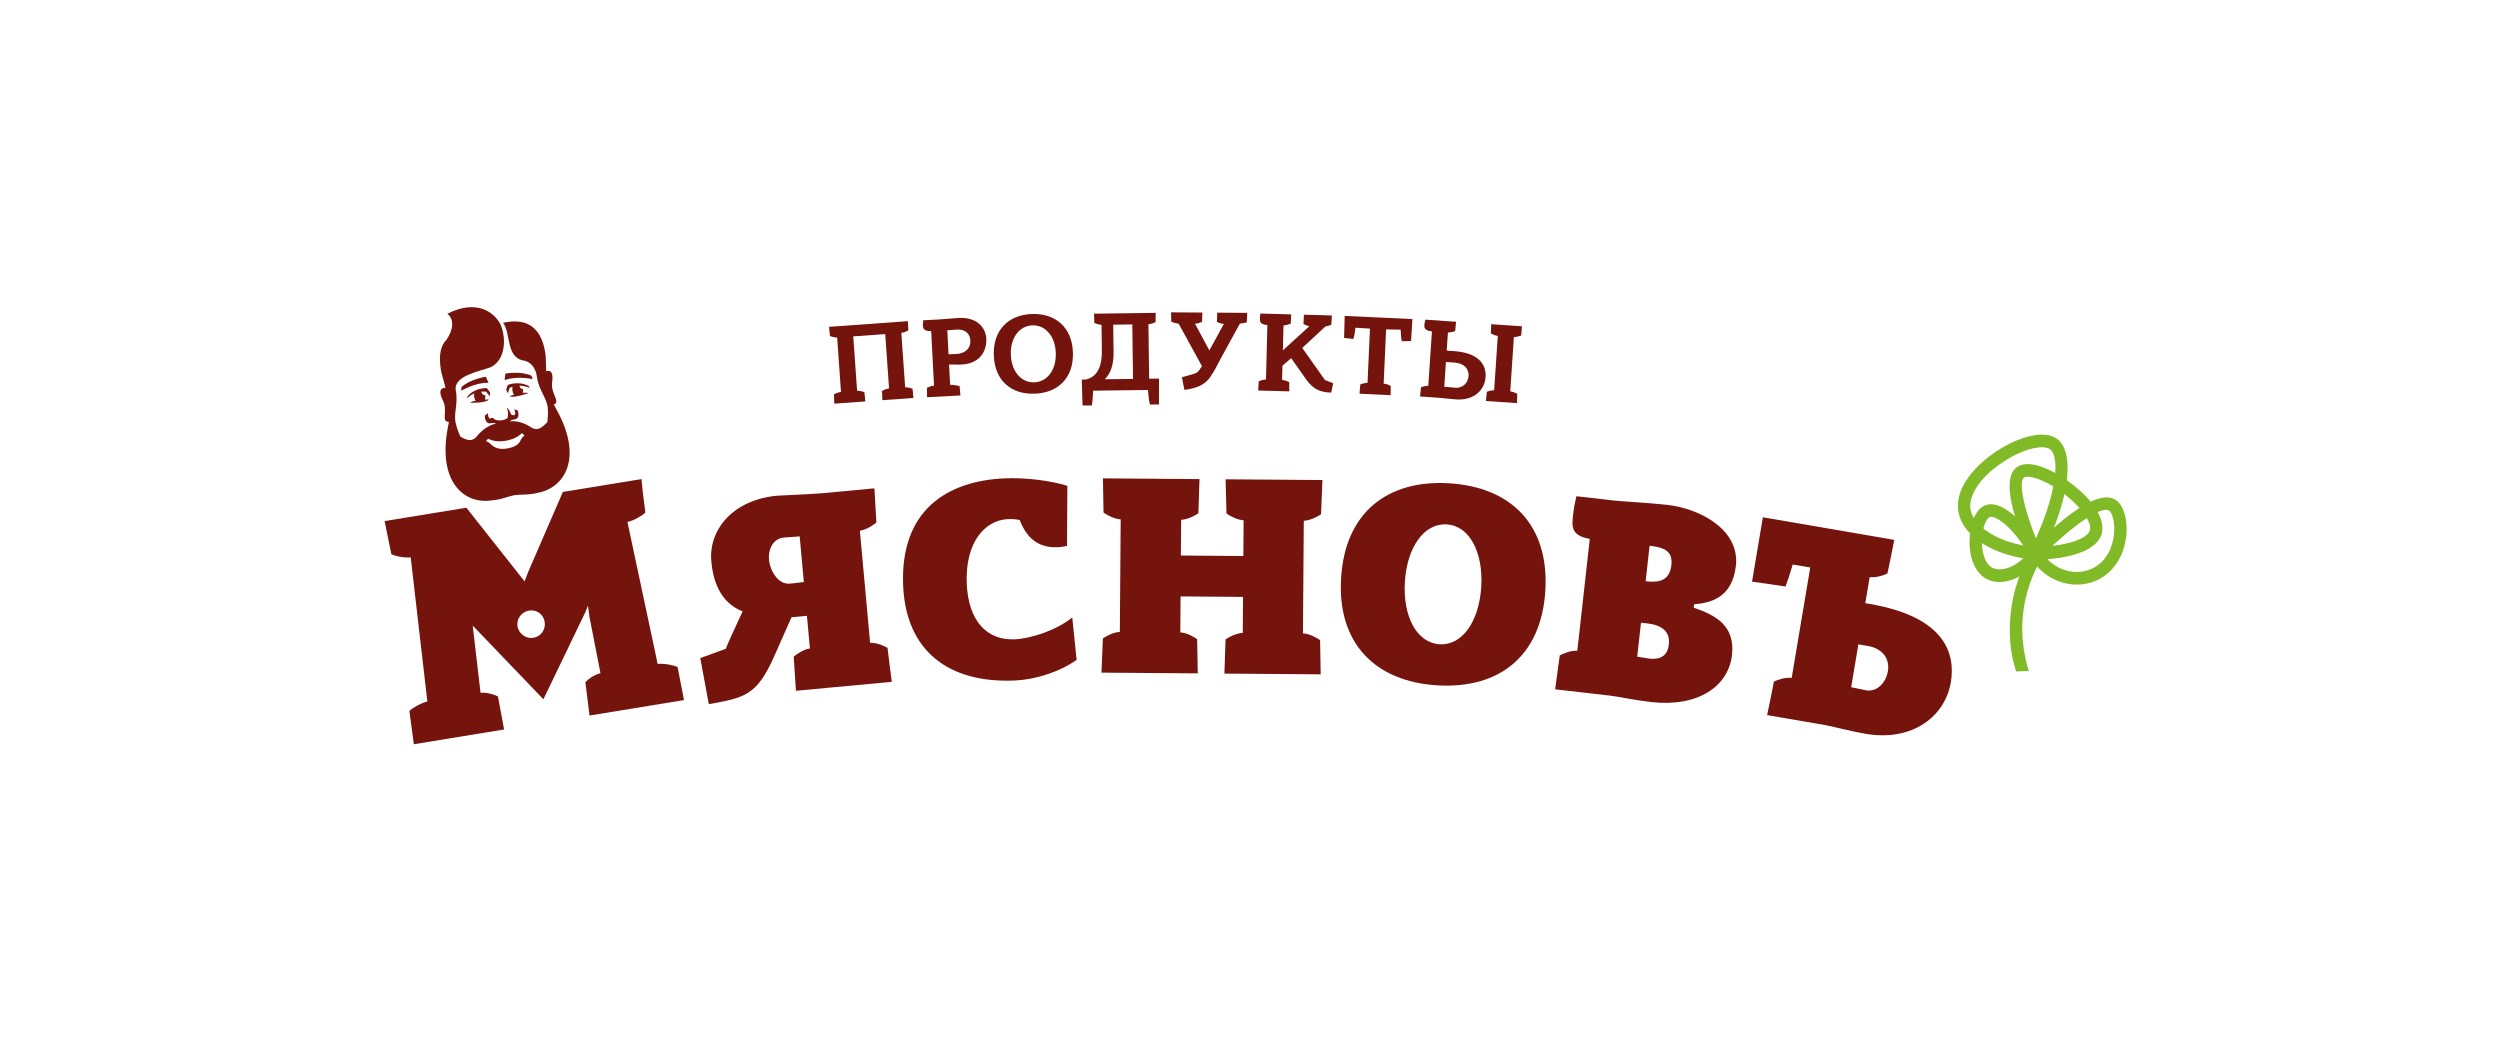 <?xml version="1.0" encoding="UTF-8"?> <svg xmlns="http://www.w3.org/2000/svg" width="214" height="90" viewBox="0 0 214 90" fill="none"><g clip-path="url(#clip0_2370_2758)"><path d="M46.624 53.228C46.518 52.568 45.932 52.16 45.278 52.267C44.672 52.366 44.194 52.947 44.3 53.609C44.405 54.271 45.044 54.695 45.65 54.596C46.303 54.489 46.73 53.891 46.624 53.228ZM45.341 33.197C45.023 33.072 44.717 33.022 44.466 33.012L44.474 33.062C44.53 33.253 44.667 33.332 44.755 33.266L44.764 33.316C44.787 33.463 44.779 33.565 44.738 33.621C44.935 33.614 45.108 33.612 45.262 33.637C45.262 33.637 43.925 34.132 43.615 33.906C43.615 33.906 43.781 33.853 43.995 33.793C43.931 33.703 43.886 33.585 43.864 33.437C43.844 33.316 43.848 33.19 43.886 33.107C43.744 33.155 43.627 33.199 43.627 33.199L43.479 33.676L43.328 33.349L43.463 32.951C44.569 32.569 45.269 33.058 45.269 33.058L45.341 33.197ZM45.594 32.451C45.594 32.451 44.228 32.146 43.199 32.54L43.258 31.979C43.258 31.979 44.586 31.736 45.499 32.166L45.594 32.451ZM44.897 37.266L44.668 37.077C44.668 37.077 44.251 37.572 43.282 37.731C42.289 37.894 41.786 37.549 41.786 37.549C41.782 37.523 41.599 37.779 41.599 37.779C41.599 37.779 41.773 37.776 41.953 37.973C42.158 38.166 42.515 38.535 43.387 38.394C44.235 38.255 44.478 37.912 44.585 37.644C44.698 37.423 44.897 37.266 44.897 37.266ZM41.617 33.529C41.617 33.529 41.439 33.507 41.193 33.522C41.201 33.57 41.23 33.592 41.237 33.641C41.337 33.8 41.446 33.858 41.538 33.818C41.562 33.965 41.533 34.095 41.5 34.201C41.697 34.193 41.847 34.195 41.847 34.195C41.648 34.504 40.253 34.481 40.253 34.481C40.338 34.391 40.528 34.334 40.721 34.303C40.661 34.238 40.621 34.143 40.598 33.996C40.582 33.899 40.566 33.8 40.6 33.693C40.648 33.687 40.668 33.659 40.668 33.659C40.454 33.718 40.208 33.884 39.968 34.1L40.018 33.941C40.018 33.941 40.477 33.236 41.667 33.218L41.947 33.575L41.929 33.93L41.617 33.529ZM41.818 32.766C40.669 32.728 39.491 33.449 39.491 33.449L39.493 33.146C40.227 32.449 41.587 32.251 41.587 32.251L41.818 32.766ZM46.03 42.186C45.17 42.401 44.731 42.298 44.024 42.388C43.351 42.523 42.99 42.758 42.034 42.839C39.726 43.166 37.404 41.232 38.359 36.473C38.376 36.421 38.401 36.266 38.426 36.111C37.704 36.103 38.374 35.164 37.91 34.284C37.5 33.422 37.743 33.231 38.061 33.204L38.133 33.193C37.984 32.563 37.801 32.04 37.742 31.672C37.539 30.399 37.708 29.591 38.243 29.053C39.259 27.479 38.291 26.857 38.291 26.857C40.797 25.593 42.243 26.715 42.795 27.68C43.298 28.654 43.405 30.723 42.026 31.426C41.113 31.776 38.813 32.151 39.012 33.401C39.248 34.569 38.788 35.423 39.022 36.265C39.104 36.628 39.24 37.008 39.396 37.36C39.838 37.64 40.401 37.899 40.831 37.327C41.436 36.599 42.042 36.349 42.474 36.253C42.341 36.2 42.216 36.195 41.998 36.231C41.49 36.314 41.497 35.585 41.497 35.585L41.761 35.364C41.761 35.364 41.795 35.887 41.96 35.835C42.142 35.73 42.194 35.746 42.315 35.877C42.459 36.004 42.758 36.006 43 35.967C43 35.967 43.388 35.904 43.461 35.741C43.498 35.508 43.515 35.304 43.416 34.993C43.349 34.728 43.649 35.207 43.692 35.326C43.709 35.424 43.72 35.497 43.902 35.544C44.103 35.56 44.18 35.422 44.021 35.046L44.307 35.125C44.307 35.125 44.589 35.807 44.057 35.895C43.839 35.931 43.721 35.975 43.637 36.064C44.028 36.025 44.681 36.069 45.456 36.572C46.043 36.978 46.466 36.507 46.855 36.141C46.893 35.758 46.927 35.35 46.893 34.979C46.852 34.106 46.126 33.446 45.962 32.266C45.85 31.404 45.355 30.957 44.844 30.865C43.289 30.615 43.75 28.53 43.062 27.637C44.717 27.266 46.268 27.64 46.678 30.213C46.737 30.58 46.718 31.086 46.752 31.759L46.78 31.779C47.086 31.679 47.404 31.804 47.258 32.757C47.137 33.708 48.017 34.393 47.406 34.618C47.482 34.782 47.554 34.921 47.587 34.967C49.973 39.177 48.347 41.757 46.03 42.186ZM58.552 59.928L50.464 61.249L50.107 58.392C50.342 58.153 50.804 57.775 51.401 57.627L50.458 52.805L50.33 51.844L50.117 52.381L46.515 59.858L40.701 53.795L40.464 53.557L41.134 59.304C41.747 59.255 42.302 59.466 42.624 59.614C42.8 60.565 42.974 61.493 43.15 62.443L35.425 63.707L35.044 60.852C35.304 60.609 35.983 60.197 36.581 60.048L35.157 47.709C34.597 47.776 33.747 47.589 33.498 47.428C33.301 46.505 33.124 45.553 32.923 44.605L39.922 43.46L44.374 49.096L44.903 49.763L45.202 48.985L48.18 42.111L54.912 41.011C54.992 41.978 55.12 42.939 55.245 43.874C55.009 44.113 54.286 44.559 53.709 44.678L56.294 56.828C56.907 56.779 57.704 56.949 58.002 57.102L58.552 59.928Z" fill="#74140D"></path><path d="M67.614 49.958C67.662 49.953 68.323 49.892 68.809 49.821L68.452 45.915L67.13 46.014C66.127 46.083 65.751 47.091 65.823 47.882C65.913 48.871 66.613 50.051 67.614 49.958ZM68.133 59.132L67.94 56.209C68.215 55.984 68.722 55.613 69.328 55.505L69.073 52.714L67.754 52.837L66.243 56.243C64.751 59.597 63.654 59.725 60.675 60.278L59.944 56.334L62.138 55.532C62.089 55.536 62.93 53.688 63.569 52.331C61.629 51.591 61.035 49.676 60.889 48.069C60.642 45.375 62.697 42.789 66.532 42.43C66.532 42.43 69.01 42.322 70.282 42.228L74.85 41.801L75.019 44.727C74.744 44.952 74.212 45.326 73.605 45.433L74.482 55.025C75.098 55.017 75.664 55.287 75.975 55.457C76.088 56.419 76.2 57.38 76.34 58.363L68.133 59.132Z" fill="#74140D"></path><path d="M77.309 50.113C77.042 43.664 81.086 41.157 86.013 40.946C87.777 40.871 89.9 41.129 91.367 41.588L91.336 46.733C91.043 46.794 90.775 46.832 90.53 46.842C88.74 46.918 87.814 45.889 87.291 44.519C87.018 44.456 86.722 44.419 86.28 44.438C84.32 44.522 82.606 46.409 82.754 49.956C82.886 53.155 84.478 54.827 86.856 54.725C88.204 54.668 90.409 53.978 91.786 52.851L92.158 56.486C90.655 57.544 88.595 58.178 86.855 58.252C81.218 58.492 77.544 55.743 77.309 50.113Z" fill="#74140D"></path><path d="M94.286 57.578L94.406 54.651C94.702 54.455 95.244 54.136 95.858 54.091L95.931 44.459C95.317 44.404 94.756 44.078 94.463 43.876L94.411 40.947L102.678 41.011L102.582 43.939C102.287 44.135 101.72 44.454 101.106 44.499L101.083 47.553L106.431 47.594L106.454 44.54C105.841 44.485 105.279 44.159 104.987 43.959L104.91 41.027L113.202 41.091L113.082 44.02C112.785 44.216 112.218 44.534 111.605 44.58L111.533 54.212C112.146 54.266 112.707 54.593 113.001 54.794L113.052 57.723L104.809 57.66L104.906 54.732C105.201 54.535 105.768 54.218 106.381 54.173L106.404 51.094L101.058 51.053L101.034 54.131C101.647 54.186 102.184 54.513 102.477 54.713L102.529 57.641L94.286 57.578Z" fill="#74140D"></path><path d="M120.257 49.815C120.079 52.764 121.269 55.026 123.228 55.148C125.187 55.268 126.617 53.168 126.795 50.22C126.973 47.27 125.783 45.008 123.848 44.888C121.889 44.767 120.435 46.865 120.257 49.815ZM114.797 49.477C115.139 43.827 118.822 41.046 124.06 41.37C129.35 41.697 132.62 44.933 132.28 50.559C131.94 56.184 128.304 58.991 123.016 58.664C117.751 58.338 114.456 55.102 114.797 49.477Z" fill="#74140D"></path><path d="M141.205 46.716L140.867 49.75L140.987 49.764C142.036 49.885 142.923 49.685 143.069 48.378C143.203 47.169 142.473 46.861 141.205 46.716ZM140.47 53.303L140.145 56.212L140.17 56.216C140.17 56.216 141.358 56.402 141.139 56.377C142.066 56.483 142.74 56.185 142.853 55.174C142.983 54.014 142.201 53.501 141.006 53.364L140.47 53.303ZM141.317 60.093C139.83 59.923 138.578 59.63 137.75 59.536L133.118 59.006L133.516 56.105C133.831 55.941 134.403 55.682 135.018 55.702L136.086 46.13C134.317 45.829 134.568 44.908 134.692 43.798C134.74 43.379 134.84 42.916 134.939 42.477L138.205 42.851C138.741 42.912 141.342 43.059 142.707 43.215C145.632 43.549 148.931 45.401 148.592 48.435C148.281 51.222 146.335 51.624 145.016 51.725L144.983 52.02C146.885 52.662 148.538 53.576 148.259 56.066C147.965 58.705 145.411 60.56 141.317 60.093Z" fill="#74140D"></path><path d="M159.077 55.154L158.46 58.825L158.484 58.83C158.484 58.83 159.951 59.132 159.709 59.089C160.725 59.265 161.446 58.382 161.603 57.453C161.791 56.328 161.084 55.5 159.899 55.297L159.077 55.154ZM150.901 44.279L162.147 46.215C161.959 47.19 161.774 48.14 161.565 49.087C161.266 49.237 160.656 49.459 160.044 49.404L159.669 51.631L160.056 51.698C166.49 52.806 167.406 55.935 166.991 58.405C166.505 61.291 163.743 63.51 159.68 62.811C158.448 62.598 157.162 62.252 156.271 62.073L151.265 61.211C151.478 60.242 151.662 59.292 151.847 58.341C152.17 58.196 152.756 57.969 153.369 58.024L154.957 48.579L153.458 48.321C153.22 49.136 152.968 49.898 152.842 50.204L149.976 49.786L150.901 44.279Z" fill="#74140D"></path><path d="M71.416 34.553L71.388 33.757C71.501 33.689 71.748 33.583 71.988 33.546L71.661 28.893C71.417 28.89 71.169 28.819 71.047 28.77L70.963 27.977L77.716 27.491L77.752 28.287C77.641 28.354 77.394 28.46 77.153 28.497L77.481 33.15C77.725 33.152 77.983 33.223 78.114 33.272L78.189 34.065L75.53 34.257L75.503 33.46C75.615 33.393 75.862 33.286 76.103 33.25L75.775 28.597L73.039 28.794L73.367 33.446C73.61 33.449 73.869 33.519 73.99 33.569L74.075 34.362L71.416 34.553Z" fill="#74140D"></path><path d="M81.09 28.274L81.195 30.328C81.195 30.328 81.73 30.31 81.847 30.303C82.692 30.259 83.095 29.764 83.063 29.146C83.029 28.478 82.526 28.178 81.914 28.211L81.09 28.274ZM81.24 31.202L81.329 32.932C81.573 32.939 82.024 33.004 82.144 33.056L82.214 33.852L79.358 34.001L79.346 33.203C79.46 33.139 79.707 33.037 79.95 33.005L79.71 28.347C78.853 28.352 78.997 27.921 79.029 27.416L80.399 27.344C80.399 27.344 81.66 27.238 81.941 27.224C81.981 27.222 82.019 27.221 82.068 27.217C83.584 27.137 84.377 27.993 84.429 29.005C84.475 29.889 84.002 31.116 82.321 31.205C82.234 31.209 82.146 31.214 82.058 31.209C81.952 31.214 81.24 31.202 81.24 31.202Z" fill="#74140D"></path><path d="M86.527 30.354C86.574 31.8 87.423 32.765 88.531 32.728C89.639 32.69 90.423 31.669 90.376 30.225C90.328 28.779 89.489 27.814 88.371 27.851C87.263 27.889 86.478 28.91 86.527 30.354ZM85.068 30.404C84.997 28.231 86.346 26.945 88.338 26.878C90.331 26.81 91.772 28.003 91.843 30.175C91.915 32.348 90.565 33.633 88.563 33.701C86.551 33.77 85.14 32.576 85.068 30.404Z" fill="#74140D"></path><path d="M95.322 30.134C95.336 31.247 95.063 31.968 94.574 32.465L96.986 32.436L96.926 27.772L95.292 27.793L95.322 30.134ZM98.927 26.781L98.918 27.578C98.791 27.639 98.55 27.731 98.306 27.753L98.367 32.417L99.213 32.406L99.212 34.62L98.433 34.629C98.374 34.512 98.285 33.658 98.262 33.382L93.574 33.444C93.559 33.729 93.512 34.586 93.455 34.705L92.666 34.705L92.6 32.492L92.949 32.487C94.298 32.184 94.326 30.64 94.318 29.951L94.29 27.806C94.047 27.79 93.802 27.704 93.675 27.647L93.646 26.851L98.927 26.781Z" fill="#74140D"></path><path d="M100.246 26.736L102.921 26.754L102.896 27.551C102.77 27.61 102.535 27.696 102.292 27.714L103.521 29.995L104.762 27.731C104.519 27.71 104.286 27.619 104.17 27.56L104.195 26.763L106.762 26.781L106.728 27.577C106.611 27.636 106.376 27.683 106.134 27.701L104.479 30.72C104.223 31.191 103.967 31.759 103.573 32.308C103.103 32.974 102.362 33.244 101.388 33.376L101.172 32.291C101.172 32.291 102.224 32.003 102.224 31.993C102.342 31.955 102.449 31.896 102.537 31.828C102.654 31.681 102.801 31.486 102.89 31.349L100.891 27.704C100.648 27.683 100.376 27.593 100.26 27.534L100.246 26.736Z" fill="#74140D"></path><path d="M110.526 30.661L109.779 31.301L109.747 32.52C109.99 32.547 110.24 32.642 110.356 32.704L110.364 33.501L107.699 33.43L107.749 32.634C107.868 32.578 108.122 32.497 108.367 32.483L108.489 27.82C107.789 27.772 107.846 27.489 107.855 27.114C107.858 27.025 107.869 26.937 107.881 26.839L110.527 26.911C110.511 27.176 110.493 27.44 110.486 27.707C110.358 27.753 110.113 27.844 109.87 27.857L109.814 29.992L112.087 27.917C111.844 27.881 111.72 27.799 111.576 27.735L111.616 26.939L114.009 27.003L113.958 27.8C113.831 27.845 113.644 27.929 113.459 27.944L111.473 29.781L113.416 32.53L114.119 32.805L113.952 33.607C113.019 33.583 112.403 33.331 111.793 32.457L110.526 30.661Z" fill="#74140D"></path><path d="M115.053 28.924L115.107 27.044L120.901 27.312L120.787 29.188L119.998 29.212C119.944 29.09 119.903 28.479 119.896 28.221L118.65 28.193L118.441 32.835C118.683 32.865 118.931 32.965 119.046 33.029L119.038 33.828L116.376 33.704L116.44 32.91C116.559 32.856 116.816 32.779 117.06 32.771L117.27 28.129L116.027 28.053C116.005 28.307 115.923 28.856 115.836 29.019L115.053 28.924Z" fill="#74140D"></path><path d="M127.193 34.326L127.277 33.533C127.397 33.482 127.656 33.411 127.899 33.408L128.211 28.755C127.97 28.719 127.733 28.614 127.622 28.547L127.645 27.75L130.284 27.931C130.257 28.195 130.229 28.46 130.212 28.725C130.082 28.776 129.833 28.846 129.589 28.85L129.278 33.502C129.518 33.539 129.764 33.643 129.877 33.711L129.853 34.509L127.193 34.326ZM123.772 30.986L123.63 33.105C123.708 33.11 124.464 33.181 124.57 33.19C125.181 33.24 125.669 32.801 125.71 32.183C125.75 31.584 125.335 31.093 124.5 31.035L123.772 30.986ZM124.637 27.543C124.619 27.809 124.591 28.074 124.564 28.337C124.444 28.389 124.185 28.46 123.942 28.463L123.837 30.013L124.449 30.055C126.758 30.214 127.227 31.36 127.166 32.273C127.089 33.411 126.153 34.294 124.649 34.191C124.173 34.159 123.439 34.069 123.099 34.045C123.07 34.043 123.04 34.041 123.012 34.04L121.557 33.939L121.639 33.146C121.759 33.095 122.017 33.024 122.262 33.021L122.574 28.369C121.722 28.27 121.915 27.86 122.007 27.363L124.637 27.543Z" fill="#74140D"></path><path d="M173.562 40.807C173.419 40.807 173.313 40.833 173.249 40.881C172.802 41.221 173.127 43.409 174.582 46.826C176.934 46.705 178.685 46.129 178.891 45.392C179.098 44.654 178.021 43.218 176.386 42.054C175.143 41.168 174.097 40.807 173.562 40.807ZM173.908 47.935L173.763 47.605C171.921 43.391 171.536 40.835 172.621 40.01C173.601 39.264 175.519 40.116 176.988 41.163C179.56 42.996 180.182 44.704 179.906 45.692C179.689 46.466 178.667 47.786 174.261 47.924L173.908 47.935Z" fill="#80BA27"></path><path d="M174.787 38.286C174.007 38.286 172.796 38.672 171.503 39.517C169.147 41.056 168.509 42.692 168.677 43.626C168.952 45.149 171.183 46.483 173.936 46.807C176.034 42.477 176.382 39.119 175.48 38.456C175.328 38.344 175.09 38.286 174.787 38.286ZM174.553 47.952L174.201 47.923C170.72 47.628 168.022 45.943 167.64 43.823C167.275 41.801 169.103 39.8 170.936 38.602C172.664 37.473 174.929 36.718 176.095 37.575C177.42 38.549 177.508 42.036 174.714 47.63L174.553 47.952Z" fill="#80BA27"></path><path d="M170.442 44.241C170.39 44.241 170.345 44.249 170.308 44.266C170.047 44.381 169.674 45.14 169.65 46.265C169.631 47.129 169.86 48.262 170.563 48.61C171.289 48.97 172.614 48.576 173.608 47.344C172.301 45.164 170.987 44.241 170.442 44.241ZM171.149 49.819C170.777 49.819 170.423 49.745 170.104 49.587C169.126 49.101 168.561 47.851 168.595 46.242C168.619 45.125 168.972 43.676 169.891 43.27C171.128 42.724 173.107 44.302 174.701 47.109L174.873 47.412L174.674 47.698C173.752 49.023 172.359 49.819 171.149 49.819Z" fill="#80BA27"></path><path d="M174.923 47.463C175.909 48.847 177.744 49.368 179.194 48.615C180.721 47.821 180.944 46.066 180.976 45.547C181.038 44.531 180.755 43.858 180.535 43.705C180.024 43.35 178.058 44.385 174.923 47.463ZM177.774 50.041C176.196 50.041 174.625 49.165 173.786 47.651L173.584 47.287L173.876 46.994C177.486 43.383 179.926 41.975 181.126 42.807C181.752 43.241 182.107 44.343 182.029 45.614C181.92 47.388 181.039 48.871 179.67 49.582C179.071 49.894 178.422 50.041 177.774 50.041Z" fill="#80BA27"></path><path d="M172.577 57.471C172.057 55.798 171.936 54.3 172.109 52.56C172.3 50.64 172.93 48.755 173.933 47.109L174.827 47.685C173.911 49.19 173.334 50.914 173.159 52.67C173.001 54.261 173.187 55.91 173.662 57.441L172.577 57.471Z" fill="#80BA27"></path></g><defs><clipPath id="clip0_2370_2758"><rect width="151" height="38" fill="white" transform="translate(32 26)"></rect></clipPath></defs></svg> 